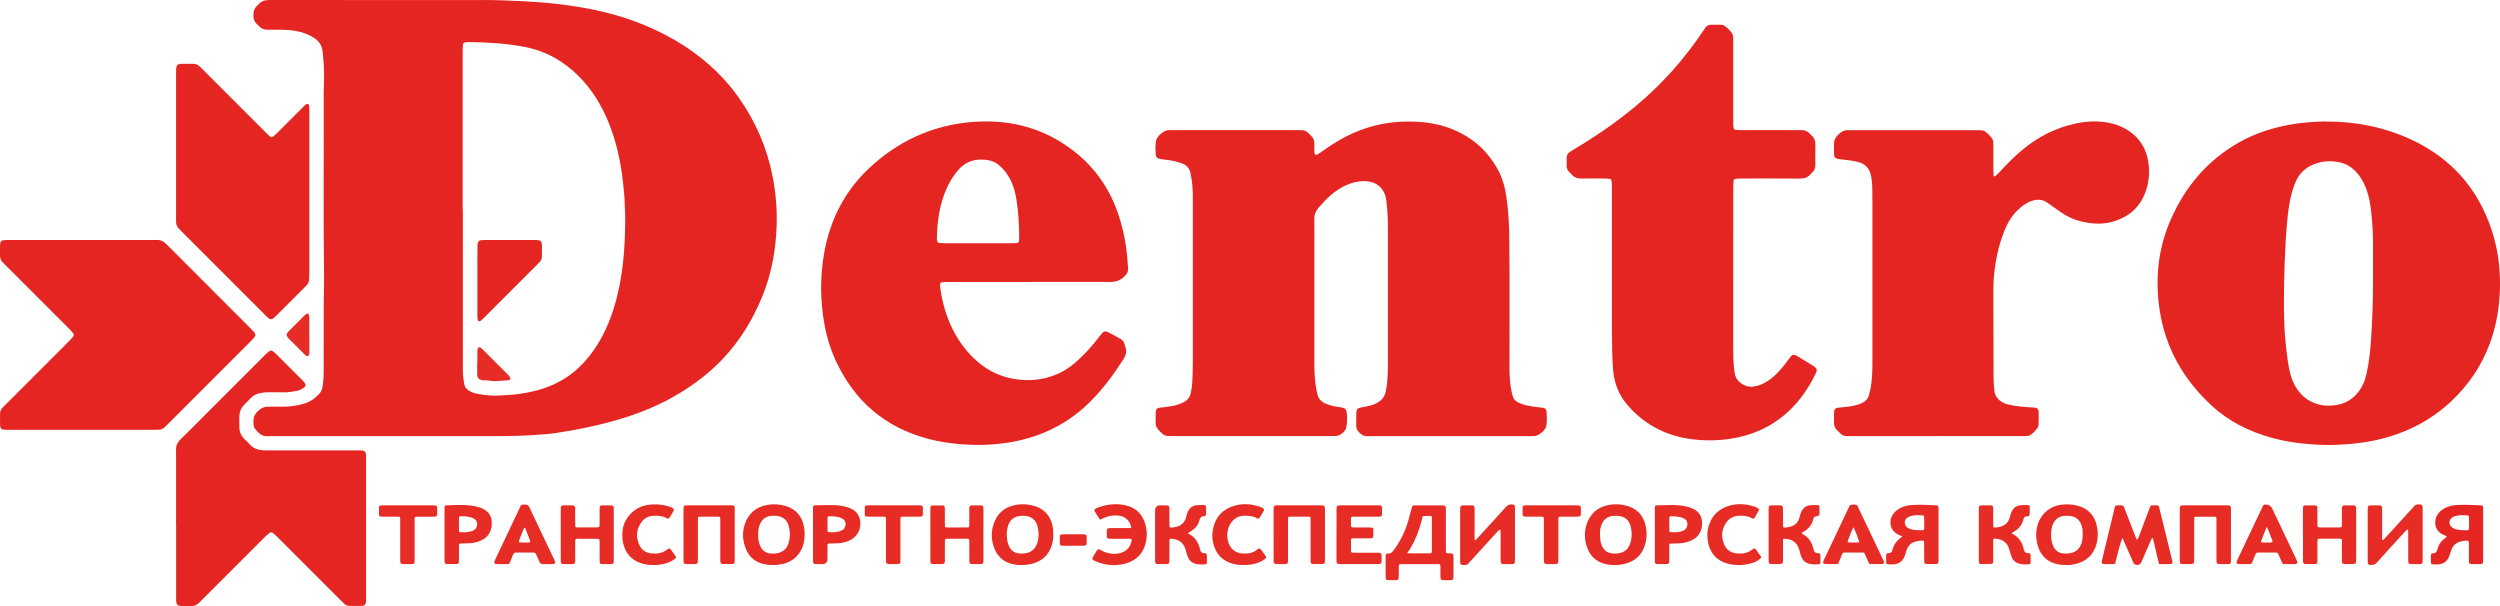 <?xml version="1.0" encoding="UTF-8"?> <svg xmlns="http://www.w3.org/2000/svg" id="_Слой_2" data-name="Слой 2" viewBox="0 0 1646.8 399.24"><defs><style> .cls-1 { fill: #e62c24; } .cls-1, .cls-2 { stroke-width: 0px; } .cls-2 { fill: #e52521; } </style></defs><g id="_Слой_1-2" data-name="Слой 1"><g id="Dentro"><path class="cls-2" d="M260.36,287.27c-26.77,0-53.54,0-80.31,0-1.1,0-2.21-.12-3.29.02-4.23.52-6.63-2.11-8.88-5.03-.56-.73-.8-1.63-.85-2.53-.07-1.29-.14-2.61,0-3.89.4-3.62,5.01-7.83,8.65-7.91,3.69-.08,7.39-.05,11.09-.04,4.43.02,8.74-.69,13.01-1.84,4.18-1.13,7.59-3.49,10.5-6.62,1.19-1.27,1.93-2.8,2.16-4.53.26-1.88.52-3.76.63-5.65.13-2.39.14-4.79.14-7.19.01-13.68-.02-27.37.02-41.05.02-6.69.32-13.38.23-20.07-.54-39.85-.08-79.69-.23-119.54,0-2.29.13-4.59.19-6.88.19-6.9-.1-13.77-.9-20.63-.46-3.97-2.4-6.87-5.72-9-3.77-2.42-7.88-3.82-12.26-4.54-3.16-.52-6.34-.77-9.55-.78-2.9,0-5.79-.04-8.69,0-2.34.03-4.3-.71-5.84-2.51-.26-.3-.54-.59-.85-.85-2.1-1.74-2.76-4-2.68-6.67.06-2.22.63-4.12,2.32-5.62.3-.27.59-.54.84-.85C171.98.74,174.45,0,177.47,0c30.07.07,60.14.04,90.2.04,16.58,0,33.16.06,49.75-.02,9-.04,17.98.33,26.95.77,14.97.73,29.86,2.29,44.59,5.18,19.56,3.83,38.12,10.34,55.4,20.35,16.64,9.64,30.87,21.98,42.06,37.71,11.28,15.85,18.84,33.33,22.55,52.41,2.02,10.41,2.95,20.96,2.64,31.58-.48,16.4-3.34,32.34-9.62,47.58-6.18,15-14.48,28.68-25.63,40.54-8.4,8.94-18.03,16.36-28.48,22.73-13.22,8.06-27.45,13.76-42.3,18.02-12.78,3.67-25.8,6.28-38.93,8.28-5.03.77-10.12,1.09-15.2,1.42-14.77.96-29.55.63-44.33.68-15.58.05-31.17.01-46.75.01ZM304.78,138.57h.11c0,18.47,0,36.95,0,55.42,0,16.48,0,32.96,0,49.43,0,3.1.33,6.18.81,9.24.35,2.24,1.62,3.82,3.58,4.89,1.77.96,3.66,1.6,5.63,1.96,5.03.92,10.1,1.38,15.2.97,3.78-.3,7.57-.39,11.34-.92,5.65-.79,11.22-1.86,16.63-3.7,8.51-2.91,16.23-7.19,22.82-13.38,6.62-6.21,11.87-13.46,16.07-21.49,5.22-9.99,8.59-20.61,10.86-31.61,1.57-7.63,2.61-15.34,3.2-23.12.56-7.37.79-14.75.85-22.14.03-3.09-.25-6.18-.38-9.28-.08-2-.07-4-.24-5.99-.52-6.27-1.21-12.51-2.25-18.72-1.91-11.37-4.9-22.42-9.62-32.96-5.29-11.81-12.45-22.3-22.29-30.82-9.01-7.8-19.3-13.07-31.05-15.36-12.3-2.4-24.75-3.11-37.25-3.29-.6,0-1.2.05-1.79.14-1.71.25-1.9.37-2.07,1.97-.14,1.29-.16,2.59-.16,3.88,0,34.95,0,69.91,0,104.86Z"></path><path class="cls-2" d="M866.46,102.13c1.47-.28,2.58-1.08,3.7-1.89,3.07-2.23,6.22-4.35,9.45-6.34,10.49-6.47,21.77-10.89,33.97-12.77,6.62-1.02,13.29-1.3,20.01-.92,6.22.35,12.33,1.27,18.24,3.16,15.2,4.86,26.95,14.07,34.72,28.13,3.23,5.84,4.89,12.19,5.83,18.77,1.25,8.72,1.7,17.49,1.81,26.28.35,28.86.08,57.73.15,86.59.01,4.4.26,8.79,1.01,13.13.25,1.47.65,2.92,1.03,4.37.59,2.3,2.09,3.81,4.22,4.75,3.04,1.35,6.27,2.01,9.53,2.49,1.78.26,3.57.42,5.35.63.4.05.8.08,1.18.18,1.16.32,1.99,1.02,2.08,2.27.21,3.09.33,6.2-.05,9.27-.35,2.86-4.89,6.8-7.79,7-.99.07-2,.05-3,.05-35.06,0-70.13,0-105.19,0-.6,0-1.2-.05-1.8,0-2.55.22-4.39-.99-5.96-2.84-.93-1.1-1.57-2.32-1.57-3.79,0-3-.05-5.99.06-8.99.08-2.04.83-2.77,2.89-3.2,2.05-.43,4.13-.73,6.16-1.25,2.53-.64,4.9-1.69,6.92-3.42,1.57-1.34,2.66-2.95,3.17-4.96.59-2.33,1.01-4.69,1.19-7.08.24-3.28.45-6.58.46-9.87.03-30.26.04-60.53,0-90.79,0-6.09-.17-12.18-.96-18.24-.05-.4-.07-.8-.12-1.19-1.11-7.51-6.26-12.12-13.87-12.33-4.37-.12-8.53.87-12.5,2.63-3.59,1.59-6.81,3.76-9.8,6.29-3.14,2.65-5.89,5.68-8.57,8.78-1.86,2.15-2.71,4.49-2.65,7.38.13,7.29.04,14.58.04,21.87,0,24.67,0,49.34,0,74.01,0,5.3.31,10.58,1.22,15.81.24,1.37.57,2.74.92,4.09.65,2.47,2.2,4.21,4.47,5.33,2.53,1.25,5.24,1.92,8,2.39,1.28.22,2.57.4,3.85.61,1.55.26,2.53,1.15,2.76,2.73.5,3.49.5,6.99-.23,10.43-.56,2.68-4.03,5.37-6.77,5.54-.9.06-1.8.04-2.7.04-35.06,0-70.13,0-105.19,0-5.01,0-5.21-.15-8.65-3.64-1.5-1.52-2.29-3.22-2.26-5.34.04-2.2-.05-4.4.07-6.59.13-2.26.87-2.97,3.16-3.18,2.89-.26,5.76-.62,8.59-1.23,2.35-.51,4.62-1.23,6.76-2.36,2.44-1.3,4-3.19,4.59-5.94.55-2.55.91-5.12,1.02-7.71.19-4.29.33-8.58.33-12.88.03-35.46.02-70.91.01-106.37,0-4.7-.06-9.39-.84-14.04-.23-1.38-.49-2.75-.79-4.12-.64-2.96-2.36-4.96-5.21-6.07-2.81-1.1-5.7-1.82-8.67-2.27-1.58-.24-3.17-.4-4.76-.6-.59-.08-1.19-.16-1.77-.29-1.41-.33-2.3-1.15-2.4-2.67-.2-2.89-.31-5.8.05-8.67.39-3.18,4.87-7.27,8.06-7.51.8-.06,1.6-.03,2.4-.03,27.87,0,55.74,0,83.61,0,.6,0,1.2,0,1.8.02.5.02,1,.04,1.49.14,2.43.53,3.79,2.48,5.39,4.1,1.18,1.2,1.65,2.7,1.64,4.37,0,1.5,0,3,.02,4.49.01,1.09.06,2.18.65,3.27Z"></path><path class="cls-2" d="M1531.17,80.01c21.79.01,40.77,4.03,58.71,12.69,25.13,12.13,42.08,31.49,51.1,57.84,4.11,12.02,5.92,24.42,5.82,37.1-.08,10.83-1.43,21.49-4.48,31.92-4.58,15.64-12.56,29.28-23.84,41.01-14.93,15.53-33.16,25.02-54.12,29.5-6.36,1.36-12.78,2.16-19.27,2.61-4.49.31-8.97.52-13.47.41-11.91-.28-23.7-1.52-35.23-4.72-14.75-4.1-28.2-10.73-39.49-21.16-18.47-17.08-30.46-37.81-34.29-62.91-3.15-20.62-1.02-40.69,7.38-59.82,9.5-21.64,24.17-38.9,44.88-50.67,10.34-5.87,21.52-9.46,33.19-11.64,8.28-1.54,16.64-1.96,23.1-2.16ZM1563.15,182.98c0-7.04.03-15.73,0-24.41-.03-6.9-.6-13.76-1.39-20.61-.44-3.77-1.12-7.5-2.26-11.13-1.72-5.5-4.28-10.52-8.48-14.6-2.8-2.71-6.08-4.51-9.89-5.31-4.77-1-9.53-.97-14.23.37-7.03,2.01-12.21,6.16-14.97,13.09-.85,2.14-1.62,4.29-2.23,6.51-1.56,5.7-2.36,11.53-2.94,17.39-.95,9.74-1.47,19.51-1.83,29.28-.31,8.68-.45,17.36-.46,26.05,0,9.98.29,19.95,1.5,29.88.54,4.46,1.05,8.92,1.92,13.33.79,4.03,1.93,7.96,4.01,11.54,4.24,7.28,10.47,11.63,18.89,12.7,2.79.35,5.57.12,8.35-.31,5.57-.87,10.13-3.49,13.74-7.8,3.08-3.68,4.94-7.96,5.98-12.59,1.74-7.71,2.52-15.56,3.03-23.43.83-12.75,1.36-25.52,1.25-39.95Z"></path><path class="cls-2" d="M678.28,185.74c-17.98,0-35.96,0-53.94.01-1.29,0-2.59.09-3.88.23-.91.1-1.17.44-1.16,1.41.01,1.1.04,2.2.2,3.28,1.51,9.94,4.32,19.47,9.14,28.35,3.94,7.27,8.95,13.69,15.2,19.13,7.84,6.82,16.9,10.76,27.27,11.91,9.49,1.05,18.5-.37,27.1-4.46,4.55-2.17,8.51-5.21,12.19-8.61,4.71-4.35,8.97-9.1,12.91-14.15.8-1.02,1.56-2.08,2.42-3.05,1.43-1.63,2.35-1.9,4.19-.97,2.76,1.39,5.46,2.9,8.17,4.4,1.27.7,2.14,1.77,2.57,3.18.17.57.32,1.16.53,1.71,1.18,3.04.63,5.7-1.14,8.47-6.31,9.88-13.21,19.25-21.49,27.59-13.09,13.18-28.73,21.73-46.79,25.88-12.25,2.81-24.65,3.55-37.2,2.66-8-.57-15.88-1.67-23.61-3.76-28.21-7.61-48.19-24.94-60.41-51.33-4.57-9.86-7.21-20.28-8.55-31.05-.9-7.25-1.31-14.52-1-21.82.46-10.81,1.97-21.45,5.21-31.82,5.15-16.47,13.97-30.62,26.58-42.4,10.47-9.78,22.25-17.53,35.59-22.83,8.86-3.52,18.05-5.73,27.51-6.91,4.27-.53,8.57-.77,12.85-.81,22.94-.19,43.35,6.84,61.08,21.54,14.16,11.74,23.2,26.71,28.29,44.21,2.12,7.3,3.61,14.73,4.29,22.31.25,2.78.44,5.57.7,8.35.19,2.03-.47,3.69-1.87,5.15q-3.99,4.17-9.31,4.16c-17.88-.02-35.76,0-53.64,0ZM644.08,160.24c7.49,0,14.98.07,22.46-.02,5.03-.06,4.87.3,4.82-5.03-.07-7.59-.53-15.16-1.64-22.68-.79-5.36-2.11-10.56-4.8-15.34-1.94-3.43-4.35-6.44-7.5-8.84-1.78-1.36-3.74-2.32-5.93-2.73-8.44-1.58-15.63.45-21.11,7.38-.31.39-.62.78-.92,1.18-2.31,3.03-4.22,6.3-5.79,9.76-4.71,10.37-6.24,21.38-6.54,32.64-.02.59.06,1.2.15,1.79.21,1.33.39,1.56,1.65,1.7,1.19.13,2.39.19,3.58.2,7.19.02,14.38,0,21.56,0Z"></path><path class="cls-2" d="M1275.62,287.27c-18.88,0-37.76,0-56.64,0-4.94,0-4.82.23-8.85-3.85-1.33-1.35-2.07-2.89-2.03-4.82.05-2.3-.05-4.6.04-6.89.08-2.22.87-3.03,3.12-3.2,3.19-.24,6.37-.57,9.5-1.2,1.96-.39,3.88-.94,5.7-1.78,2.31-1.06,3.92-2.72,4.61-5.19.38-1.34.74-2.69,1.02-4.06,1.2-6.01,1.29-12.1,1.32-18.2.02-4.99,0-9.99,0-14.98,0-29.66,0-59.33,0-88.99,0-3.4-.1-6.79-.1-10.19,0-2.51-.3-4.99-.69-7.45-.81-5.13-3.62-8.51-8.79-9.81-3.5-.89-7.07-1.27-10.65-1.64-.89-.09-1.8-.15-2.67-.35-1.42-.32-2.33-1.22-2.36-2.71-.05-2.89-.17-5.8.06-8.68.24-2.99,4.77-7.16,7.77-7.48.59-.06,1.2-.05,1.8-.05,28.47,0,56.94,0,85.41,0,.7,0,1.4,0,2.1.06,1.02.09,1.95.44,2.75,1.09,1.4,1.13,2.68,2.4,3.81,3.8.85,1.05,1.2,2.28,1.2,3.62,0,1.5.01,3,.01,4.49,0,4.29-.01,8.59,0,12.88,0,1.3.09,2.59.18,3.89.04.66.47.82,1.01.42,1.13-.83,2.12-1.81,3.06-2.85,4.51-4.95,9.23-9.69,14.35-14.02,10.57-8.94,22.54-15.07,36.13-17.88,8.01-1.65,16.06-1.82,24.05.27,3.8.99,7.34,2.57,10.6,4.77,6.81,4.61,10.87,11.04,12.43,19.04,1.23,6.27.99,12.54-.8,18.68-3.42,11.77-11.32,19.04-23,22.18-6.49,1.74-13.08,1.27-19.59-.22-5.22-1.19-10.01-3.39-14.38-6.48-2.69-1.9-5.43-3.74-8.06-5.73-3.36-2.53-6.94-2.73-10.78-1.4-3.48,1.2-6.34,3.35-8.97,5.83-4.15,3.92-6.93,8.74-9.03,13.98-2.49,6.23-4.23,12.68-5.42,19.28-1.18,6.6-1.81,13.25-1.79,19.96.05,19.38.06,38.75.14,58.13.01,2.59.28,5.18.52,7.77.25,2.73,1.57,4.9,3.7,6.6,1.67,1.34,3.6,2.19,5.66,2.61,2.64.53,5.3.98,7.98,1.28,2.78.32,5.58.43,8.36.63.3.02.6.03.9.07,1.59.23,2.5.92,2.56,2.44.12,2.99.06,5.99-.03,8.98-.02.66-.35,1.38-.73,1.94-1.24,1.83-2.82,3.36-4.62,4.64-.67.48-1.45.66-2.26.69-1.2.04-2.4.07-3.59.07-18.68,0-37.36,0-56.04,0Z"></path><path class="cls-2" d="M1141.71,179.78c0,16.58.01,33.16,0,49.74,0,4.5.11,8.99.57,13.46.09.89.26,1.78.38,2.67.71,5.75,6.73,9.64,11.93,9.03,2.41-.28,4.69-.94,6.86-2,2.99-1.46,5.62-3.42,8.02-5.71,3.12-2.98,5.86-6.27,8.34-9.79.63-.9,1.3-1.77,2.01-2.6.82-.95,1.86-1.07,2.99-.59.27.12.54.26.8.41,3.67,2.23,7.33,4.47,10.99,6.72.51.31.98.7,1.4,1.11.7.69.88,1.55.57,2.48-.16.47-.35.94-.57,1.38-4.6,9.53-10.48,18.15-18.35,25.31-10.74,9.77-23.39,15.44-37.69,17.61-9.46,1.43-18.91,1.41-28.34-.12-15.68-2.54-28.79-9.82-39.28-21.73-6.16-7-9.25-15.24-9.85-24.54-.53-8.18-.68-16.36-.67-24.55,0-31.56,0-63.12,0-94.68,0-1.29-.04-2.6-.21-3.88-.17-1.35-.38-1.54-1.66-1.71-1.08-.15-2.19-.21-3.28-.21-4.99-.02-9.99-.12-14.98.03-2.73.08-4.86-.8-6.6-2.83-.52-.6-1.12-1.14-1.65-1.74-.89-1.01-1.4-2.2-1.43-3.54-.04-1.9-.04-3.79-.01-5.69.03-1.61.73-2.89,2.09-3.76.92-.59,1.86-1.16,2.81-1.73,14.42-8.62,28.25-18.09,41.14-28.91,16.94-14.23,31.52-30.57,43.8-48.96.5-.75,1-1.49,1.52-2.23.87-1.22,2.07-1.9,3.55-1.93,2.2-.05,4.39-.03,6.59,0,.92,0,1.83.23,2.55.76,1.94,1.42,3.68,3.07,5,5.1.45.68.61,1.47.63,2.28.02,1.1.04,2.2.04,3.3,0,17.48,0,34.96,0,52.43,0,1.4-.02,2.79.26,4.18.14.68.48,1.1,1.15,1.15,1.29.11,2.59.23,3.88.23,12.09.02,24.17.01,36.26.01,1.1,0,2.2.05,3.3,0,2.25-.12,4.1.66,5.6,2.33.4.44.83.87,1.27,1.27,1.67,1.49,2.41,3.32,2.38,5.58-.07,4.49-.05,8.99,0,13.48.02,2.13-.61,3.92-2.2,5.35-.3.27-.59.54-.84.85-1.85,2.24-4.17,3.06-7.12,3.04-12.89-.11-25.77-.05-38.66-.05-1.3,0-2.59,0-3.88.26-.67.14-1.1.4-1.14,1.13-.08,1.39-.25,2.78-.25,4.18-.02,18.88-.01,37.75-.01,56.63Z"></path><path class="cls-2" d="M53.67,283.12c-15.98,0-31.96,0-47.94,0-1.1,0-2.2.02-3.29-.11-1.49-.17-2.1-.81-2.33-2.28-.05-.29-.08-.6-.08-.89,0-2.4,0-4.79,0-7.19,0-1.69.62-3.1,1.81-4.29.64-.63,1.26-1.28,1.9-1.92,13.98-13.98,27.96-27.97,41.94-41.95.99-.99,2-1.96,2.7-3.19.28-.48.29-.92,0-1.4-.73-1.21-1.72-2.2-2.71-3.19-13.35-13.34-26.69-26.69-40.04-40.04-1.2-1.2-2.38-2.43-3.6-3.6-1.37-1.32-2.06-2.89-2.03-4.81.04-2.4-.05-4.8.06-7.19.09-2.12.86-2.79,2.98-2.94.7-.05,1.4-.03,2.1-.03,32.36,0,64.72,0,97.08,0,.1,0,.2.01.3,0,3.03-.36,5.28.89,7.41,3.03,18.59,18.7,37.25,37.32,55.89,55.97.63.63,1.27,1.28,1.81,1.99.78,1.04.79,1.99,0,3.02-.67.87-1.45,1.64-2.23,2.42-12.14,12.15-24.29,24.3-36.43,36.45-6.14,6.14-12.29,12.29-18.43,18.43-.64.64-1.28,1.26-1.92,1.89-1.19,1.19-2.61,1.79-4.3,1.78-1.1,0-2.2.02-3.3.02-15.78,0-31.56,0-47.34,0Z"></path><path class="cls-2" d="M115.99,345.19c0-15.18,0-30.35,0-45.53,0-.9.08-1.81-.01-2.69-.33-3.26.96-5.69,3.3-7.93,5.34-5.11,10.49-10.41,15.71-15.64,13.2-13.2,26.41-26.41,39.62-39.61.85-.84,1.73-1.66,2.66-2.4.78-.62,1.69-.63,2.5-.04.64.46,1.26.99,1.82,1.55,5.94,5.92,11.87,11.86,17.8,17.79.42.42.85.85,1.2,1.33,1.05,1.4.86,2.52-.65,3.52-1.51,1.01-3.18,1.76-4.95,2.04-2.46.4-4.91.88-7.43.84-3.79-.07-7.59.02-11.38-.02-1.71-.02-3.38.23-5.04.6-2.3.5-4.31,1.53-5.96,3.24-1.39,1.43-2.83,2.82-4.22,4.25-2.1,2.17-3.26,4.76-3.29,7.8-.02,2.3-.02,4.59,0,6.89.01,3.15,1.11,5.85,3.37,8.06,1.07,1.05,2.19,2.06,3.16,3.2,2.52,2.96,5.82,4.07,9.56,4.2,1.4.05,2.8.04,4.19.04,18.88,0,37.75,0,56.63,0,1,0,2-.02,3,.01,2.71.1,3.46.88,3.57,3.67.04,1.1.02,2.2.02,3.29,0,21.57,0,43.13,0,64.7,0,8.59,0,17.17,0,25.76,0,.9.01,1.8-.11,2.69-.2,1.37-.99,2.25-2.36,2.3-2.99.1-5.99.07-8.98,0-1.13-.02-2.1-.62-2.93-1.37-.74-.67-1.45-1.37-2.15-2.08-13.91-13.91-27.82-27.82-41.73-41.73-.99-.99-1.96-1.98-3.12-2.8-.89-.63-1.64-.62-2.43.06-.98.85-1.99,1.67-2.9,2.58-12.37,12.35-24.72,24.71-37.07,37.07-1.98,1.98-4,3.91-5.92,5.94-1.61,1.69-3.47,2.57-5.85,2.45-2.09-.11-4.2.03-6.29-.05-2.25-.08-3.06-.88-3.24-3.07-.08-.99-.04-2-.04-2.99,0-15.98,0-31.95,0-47.93Z"></path><path class="cls-2" d="M178.93,90.43c1.52-.67,2.62-1.82,3.74-2.95,5.65-5.65,11.3-11.31,16.96-16.95.63-.63,1.28-1.27,1.99-1.82.87-.67,1.74-.28,1.98.84.1.48.15.99.17,1.48.03.8.02,1.6.02,2.4,0,35.36,0,70.72,0,106.08,0,1.5-.07,2.99-.14,4.49-.07,1.56-.7,2.89-1.78,4.02-.41.43-.82.87-1.25,1.29-6.21,6.22-12.43,12.44-18.65,18.65-.56.56-1.13,1.14-1.76,1.62-1.31,1-2.13.97-3.49-.13-.77-.63-1.46-1.36-2.17-2.06-12.93-12.93-25.85-25.85-38.78-38.78-5.44-5.44-10.88-10.88-16.32-16.32-.57-.57-1.12-1.14-1.68-1.71-1.17-1.2-1.74-2.66-1.77-4.33-.01-.9-.02-1.8-.02-2.7,0-31.86,0-63.73,0-95.59,0-.8-.03-1.6.02-2.4.14-2.59.91-3.39,3.44-3.53.7-.04,1.4-.02,2.1-.02,1.8,0,3.6.03,5.39,0,1.91-.03,3.51.65,4.84,1.99.63.64,1.28,1.26,1.91,1.9,13.85,13.84,27.69,27.69,41.54,41.54,1.12,1.12,2.21,2.31,3.7,2.99Z"></path><path class="cls-1" d="M952.43,349.25c0,3.99,0,7.99,0,11.98,0,.7.01,1.4.02,2.1,0,.7.31,1.12,1.05,1.14.8.02,1.6,0,2.39.06,1,.08,1.44.53,1.53,1.5.05.59.04,1.2.04,1.8,0,3.69.01,7.39,0,11.08-.01,3.23-.06,3.27-3.41,3.29-.8,0-1.6.01-2.4,0-2.57-.04-2.77-.23-2.81-2.68-.02-1.4,0-2.8,0-4.19-.06-4.32.54-3.71-3.89-3.73-6.39-.03-12.78,0-19.17,0-1.1,0-2.2.01-3.3.02-.74,0-1.07.39-1.08,1.1,0,2-.01,3.99-.02,5.99,0,.7,0,1.4-.06,2.09-.08.81-.54,1.32-1.34,1.34-1.99.05-3.99.04-5.98-.02-.65-.02-1.08-.52-1.18-1.17-.08-.49-.08-.99-.08-1.49,0-4.09,0-8.19,0-12.28,0-.4,0-.8.04-1.2.09-.81.55-1.48,1.29-1.38,2.18.27,3.21-1.13,4.29-2.61,4.17-5.69,7.21-11.94,9.2-18.7.87-2.96,1.64-5.96,2.46-8.94.35-1.26.52-1.44,1.86-1.44,6.19-.02,12.38-.02,18.58,0,1.55,0,1.95.42,1.96,1.98.03,4.79.01,9.59.01,14.38h0ZM926.93,364.39c1.08.05,1.66.1,2.24.1,3.78,0,7.57,0,11.35,0,.5,0,1,.01,1.49-.02.97-.05,1.15-.24,1.19-1.29.03-.7.01-1.39.01-2.09,0-5.57.05-11.15-.01-16.72-.06-5.57.98-4.37-5.17-4.48-.58,0-.91.33-1.05.85-.16.57-.29,1.16-.43,1.73-1.18,4.74-2.76,9.34-4.84,13.77-1.26,2.69-2.77,5.26-4.78,8.13Z"></path><path class="cls-1" d="M1398.04,354.31c-2.17,5.62-3.25,11.38-4.82,17.08-2.56.36-5.05.17-7.53.15-.91,0-1.39-.7-1.26-1.65.07-.49.22-.97.34-1.45,2.67-11.05,5.34-22.1,8.01-33.15.05-.19.07-.39.12-.59.46-1.73.53-1.78,2.49-1.82.4,0,.8,0,1.2,0,2.07.03,2.09.02,2.82,1.89,2.42,6.23,4.82,12.46,7.24,18.69.25.65.55,1.28.87,1.89.04.08.48.1.52.03.32-.62.62-1.25.87-1.89,2.22-5.88,4.43-11.76,6.64-17.64,1.29-3.42.68-2.92,4.46-2.97.1,0,.2,0,.3,0,1.59.05,1.63.04,2.02,1.57.68,2.61,1.31,5.22,1.95,7.84,2.16,8.82,4.31,17.63,6.46,26.45.12.48.28.96.34,1.45.07.57-.43,1.23-1,1.3-.69.08-1.39.09-2.09.09-1.89.01-3.77,0-5.74,0-1.62-5.82-2.63-11.6-4.15-17.3-.97.41-1.05,1.15-1.31,1.75-2.09,4.74-4.23,9.47-6.21,14.26-.61,1.48-1.5,1.83-2.96,1.83-1.33,0-1.93-.53-2.43-1.7-1.88-4.4-3.85-8.77-5.79-13.14-.44-.99-.9-1.98-1.35-2.97Z"></path><path class="cls-1" d="M971.95,355.87c.81-.87,1.63-1.74,2.44-2.62,5.86-6.42,11.77-12.79,17.53-19.3,1.4-1.59,2.93-1.87,4.78-1.61.65.09,1.12.48,1.18,1.16.06.69.06,1.4.06,2.09,0,10.89,0,21.77,0,32.66,0,3.3-.02,3.3-3.32,3.32-1.3,0-2.6.02-3.9,0-1.88-.05-2.17-.35-2.24-2.33-.02-.7,0-1.4,0-2.1,0-5.29,0-10.59,0-15.88,0-.6-.01-1.2-.06-1.79-.01-.17-.14-.37-.27-.47-.29-.21-.56-.03-.77.18-.63.64-1.24,1.3-1.85,1.96-5.52,6.05-11.04,12.1-16.56,18.16-.4.44-.87.84-1.2,1.34-1.21,1.86-3.03,1.63-4.82,1.41-.63-.08-1.02-.61-1.07-1.28-.05-.7-.05-1.4-.05-2.1,0-10.79,0-21.57,0-32.36,0-3.42.01-3.43,3.56-3.43,1.5,0,3-.02,4.49.05.98.05,1.4.54,1.46,1.55.04.7.02,1.4.02,2.1,0,5.79,0,11.59,0,17.38v1.72c.2.07.39.14.59.21Z"></path><path class="cls-1" d="M1569.46,355.74c.88-.1,1.25-.87,1.75-1.41,5.87-6.4,11.72-12.83,17.57-19.25.34-.37.74-.7,1-1.11,1.07-1.69,2.69-1.87,4.45-1.68,1.06.12,1.52.63,1.61,1.79.04.5.01,1,.01,1.5,0,10.88,0,21.77,0,32.65,0,3.29-.06,3.34-3.34,3.35-1.6,0-3.2.02-4.79-.04-.82-.03-1.27-.5-1.33-1.33-.06-.69-.04-1.4-.04-2.09,0-5.49,0-10.98,0-16.47,0-.8-.01-1.6-.06-2.39,0-.14-.21-.35-.37-.39-.15-.04-.41.02-.53.13-.64.63-1.25,1.29-1.86,1.95-5.92,6.49-11.91,12.92-17.72,19.52-1.42,1.61-2.93,1.84-4.77,1.64-.77-.08-1.25-.57-1.32-1.38-.07-.69-.06-1.4-.06-2.09,0-10.78,0-21.57,0-32.35,0-3.33.06-3.39,3.29-3.41,1.5,0,3-.03,4.49.03,1.24.05,1.62.45,1.69,1.62.04.7.02,1.4.02,2.1,0,5.69,0,11.38.01,17.07,0,.66-.23,1.37.29,2.05Z"></path><path class="cls-1" d="M1063.67,372.18c-2.63.05-4.98-.28-7.3-.97-4.67-1.39-8.07-4.31-10.09-8.7-2.46-5.35-3.04-10.97-1.3-16.62,2.31-7.52,7.42-12.06,15.29-13.37,3.91-.65,7.77-.35,11.54.72,6.27,1.78,10.31,5.85,11.97,12.17,1.14,4.32,1.15,8.7-.03,13.01-1.99,7.23-6.83,11.5-14.06,13.13-2.04.46-4.12.75-6.02.63ZM1053.94,351.37c0,3.27.21,5.74,1.23,8.08,1.3,2.99,3.5,4.75,6.78,5.14,1.4.16,2.79.09,4.17-.12,3.66-.55,6.31-2.53,7.55-6,1.52-4.25,1.51-8.62.09-12.91-.99-2.97-3.17-4.8-6.2-5.49-1.25-.29-2.57-.34-3.86-.32-4.65.06-7.62,2.34-9.07,6.79-.6,1.83-.68,3.71-.7,4.84Z"></path><path class="cls-1" d="M509.1,372.17c-1.96.1-3.84-.15-5.7-.55-5.42-1.18-9.43-4.2-11.72-9.28-2.42-5.37-2.96-11-1.18-16.62,2.34-7.38,7.39-11.85,15.13-13.17,4.01-.68,7.97-.4,11.83.75,6.73,2.01,10.74,6.58,12.09,13.47.64,3.26.65,6.52.07,9.81-1.37,7.81-6.61,13.35-14.36,14.97-2.05.43-4.12.76-6.18.63ZM499.43,352.46c-.03,2.23.22,4.69,1.24,7.03,1.3,2.99,3.51,4.74,6.8,5.11,1.4.16,2.79.08,4.17-.13,3.66-.56,6.3-2.55,7.53-6.03,1.5-4.25,1.5-8.62.06-12.91-.95-2.85-3.04-4.6-5.93-5.41-1.36-.38-2.76-.39-4.15-.39-5.2,0-7.78,3.13-8.95,6.56-.66,1.92-.79,3.89-.76,6.18Z"></path><path class="cls-1" d="M1360.9,372.18c-1.91.04-3.49-.14-5.06-.43-6.84-1.25-11.25-5.27-13.36-11.8-1.34-4.14-1.56-8.39-.69-12.69,1.19-5.85,6.16-13.31,15.47-14.71,3.92-.59,7.76-.39,11.55.65,6.4,1.75,10.52,5.84,12.19,12.3,1.07,4.13,1.11,8.3.09,12.43-1.83,7.4-6.63,11.85-13.97,13.59-2.13.5-4.31.82-6.22.67ZM1371.93,351.29c.02-1.42-.14-3.4-.79-5.31-1.21-3.55-3.7-5.59-7.4-6.1-1.08-.15-2.19-.16-3.28-.13-4.16.12-6.87,2.28-8.38,6.08-.6,1.5-.8,3.09-.92,4.67-.21,2.81,0,5.59.95,8.25,1.29,3.65,3.84,5.74,7.8,5.89,1.09.04,2.2-.02,3.28-.16,3.92-.53,6.54-2.71,7.89-6.42.73-2,.86-4.08.86-6.77Z"></path><path class="cls-1" d="M693.76,351.97c.18,2.31-.14,4.59-.79,6.79-2.02,6.81-6.61,11-13.45,12.67-4.01.98-8.09,1.08-12.16.22-5.67-1.2-9.75-4.41-12.05-9.73-2.17-5.01-2.61-10.28-1.16-15.51,2.17-7.83,7.35-12.54,15.47-13.91,3.41-.57,6.78-.38,10.1.36,9.23,2.05,13.3,8.49,14.03,16.41.08.89.01,1.79.01,2.69ZM673.79,339.72c-5.55,0-8.72,2.44-10.04,7.51-.77,2.95-.72,5.93-.21,8.89.2,1.17.52,2.35.99,3.43,1.3,2.97,3.55,4.72,6.85,5.04,1.2.11,2.39.07,3.58-.07,4.32-.52,7.14-2.89,8.37-7.03,1.07-3.61,1.07-7.29.09-10.93-1.1-4.06-3.95-6.37-8.15-6.76-.59-.06-1.19-.07-1.47-.08Z"></path><path class="cls-1" d="M1252.96,353.29c-.92-.4-1.76-.72-2.56-1.12-5.06-2.53-6.66-8.44-3.56-13.21,1.34-2.07,3.21-3.52,5.44-4.55,2.01-.93,4.15-1.5,6.34-1.67,5.58-.44,11.17-.18,16.75.14,1.43.08,1.58.32,1.59,1.93.02,2.49,0,4.99,0,7.48,0,8.38,0,16.76,0,25.14,0,.8.03,1.6-.02,2.39-.07,1.17-.53,1.69-1.63,1.71-2.09.05-4.19.04-6.29-.02-1.01-.03-1.46-.49-1.49-1.51-.06-1.79-.03-3.59-.04-5.39,0-2.39.01-4.79-.02-7.18-.02-1.14-.27-1.33-1.46-1.33-1.51,0-2.99.26-4.42.68-2.64.79-4.51,2.52-5.51,5.1-.5,1.3-.82,2.67-1.28,3.98-.75,2.13-1.9,3.98-4.03,4.99-2.44,1.16-5.04,1.07-7.63.74-.43-.05-.67-.42-.68-.86-.02-1.7-.06-3.39,0-5.09.03-.79.57-1.31,1.38-1.27,1.56.08,2.44-.63,2.78-2.11.85-3.69,3.01-6.45,6.13-8.52.07-.05.08-.17.21-.47ZM1267.54,344.5s-.01,0-.02,0c0-1.29,0-2.59,0-3.88,0-.72-.43-1.08-1.11-1.12-2.38-.15-4.78-.34-7.12.29-.86.23-1.73.5-2.5.93-1.88,1.07-2.55,3.21-1.68,5.15.51,1.16,1.49,1.84,2.61,2.33,1.67.74,3.47.97,5.25,1.01,5.39.13,4.48.84,4.58-4.11,0-.2,0-.4,0-.6Z"></path><path class="cls-1" d="M1516.98,352.44c0-5.29,0-10.58,0-15.88,0-.7-.03-1.4.03-2.1.08-.99.53-1.51,1.49-1.54,2.19-.06,4.39-.06,6.59,0,.94.03,1.39.56,1.41,1.59.04,3.19.01,6.39.02,9.58.01,3.61-.32,3.33,3.43,3.34,3.6,0,7.19.02,10.79,0,1.79-.01,1.9-.12,1.91-1.83.03-3.09,0-6.19.01-9.29,0-.6-.02-1.2.01-1.8.06-1.05.45-1.57,1.4-1.59,2.19-.05,4.39-.04,6.59.01.8.02,1.25.54,1.33,1.35.07.69.06,1.39.06,2.09,0,10.58,0,21.17,0,31.75,0,3.42-.02,3.43-3.55,3.43-1.4,0-2.8.03-4.19-.03-1.17-.05-1.56-.49-1.63-1.69-.04-.7-.01-1.4-.01-2.1,0-3.69.01-7.39,0-11.08-.01-1.75-.07-1.8-1.91-1.81-4.09-.02-8.19-.02-12.28,0-1.9,0-1.93.04-1.94,2.08-.02,3.59,0,7.19,0,10.78,0,.7.03,1.4-.01,2.1-.07,1.24-.43,1.68-1.6,1.71-2.1.05-4.19.05-6.29,0-1.11-.03-1.57-.54-1.6-1.74-.05-2-.02-3.99-.02-5.99,0-3.79,0-7.59,0-11.38Z"></path><path class="cls-1" d="M369.38,352.12c0-5.49-.01-10.98,0-16.47,0-2.57.17-2.73,2.68-2.77,1.6-.02,3.2-.04,4.79,0,1.53.04,2,.47,2.02,1.96.05,2.79.02,5.59.02,8.39,0,1-.01,2,.03,2.99.04.94.29,1.18,1.31,1.19,2.3.03,4.59.02,6.89.02,2,0,3.99.02,5.99-.01,1.66-.03,1.83-.2,1.85-1.95.03-2.99,0-5.99.01-8.98,0-.7-.01-1.4.04-2.09.07-.97.53-1.47,1.52-1.49,2.1-.05,4.19-.05,6.29.02,1,.03,1.39.51,1.45,1.54.04.6.02,1.2.02,1.8,0,10.68,0,21.36,0,32.05,0,.4.01.8,0,1.2-.07,1.75-.33,2.03-2.17,2.06-1.9.03-3.79.03-5.69-.02-.83-.02-1.32-.49-1.39-1.28-.07-.79-.06-1.6-.06-2.39,0-3.79.01-7.59-.02-11.38-.01-1.38-.23-1.6-1.54-1.6-4.39-.02-8.79-.02-13.18,0-1.11,0-1.33.24-1.34,1.47-.03,3.69-.01,7.39-.01,11.08,0,.7.02,1.4-.01,2.1-.08,1.56-.46,2-1.94,2.03-2,.04-3.99.03-5.99-.02-1.04-.03-1.46-.46-1.54-1.46-.06-.69-.04-1.4-.04-2.09,0-5.29,0-10.58,0-15.87Z"></path><path class="cls-1" d="M838.93,352.18c0-5.19,0-10.39,0-15.58,0-.7-.03-1.4.02-2.1.07-.99.51-1.47,1.46-1.58.59-.06,1.2-.05,1.8-.05,9.09,0,18.18,0,27.27,0,.4,0,.8-.01,1.2,0,1.7.09,2.01.41,2.09,2.2.02.5,0,1,0,1.5,0,10.49,0,20.97,0,31.46,0,3.52-.01,3.52-3.44,3.53-1.5,0-3,.03-4.49-.03-1.02-.04-1.43-.47-1.5-1.48-.06-.8-.03-1.6-.03-2.4,0-7.99,0-15.98,0-23.97,0-.8-.02-1.6-.04-2.4-.02-.61-.42-.85-.96-.93-.1-.01-.2-.01-.3-.01-4.1,0-8.19-.01-12.29,0-1.02,0-1.21.23-1.25,1.23-.03.8-.01,1.6-.01,2.4,0,7.69,0,15.38,0,23.07,0,.6,0,1.2,0,1.8-.04,2.54-.18,2.68-2.75,2.71-1.7.02-3.4.04-5.09-.02-1.14-.04-1.58-.53-1.65-1.69-.04-.7-.02-1.4-.02-2.1,0-5.19,0-10.39,0-15.58Z"></path><path class="cls-2" d="M1611.68,353.24c-.76-.32-1.57-.64-2.35-1.01-6.25-2.94-6.19-9.99-3.41-13.68,1.41-1.87,3.19-3.27,5.34-4.21,2.31-1,4.74-1.57,7.24-1.69,5.09-.25,10.18-.08,15.26.21,1.86.11,1.92.21,1.92,2.21.01,10.18,0,20.35,0,30.53,0,1.4.03,2.79-.02,4.19-.05,1.38-.42,1.74-1.84,1.77-1.89.04-3.79.04-5.69,0-1.35-.03-1.76-.43-1.79-1.83-.05-2.89-.02-5.79-.02-8.68,0-1.2.02-2.4-.02-3.59-.04-1.09-.35-1.33-1.51-1.33-1.61,0-3.18.29-4.71.78-2.19.7-3.85,2.11-4.84,4.19-.51,1.07-.89,2.22-1.23,3.36-.34,1.15-.71,2.28-1.29,3.34-1.19,2.16-3.04,3.39-5.43,3.81-.68.12-1.39.18-2.09.18-4.56-.04-3.85.25-3.92-3.79,0-.6-.02-1.2,0-1.8.06-1.41.18-1.65,1.76-1.77,1.34-.1,1.96-.81,2.33-1.93.13-.38.2-.77.31-1.15.83-2.77,2.4-5.01,4.75-6.71.47-.34,1.11-.52,1.21-1.38ZM1626.41,344.45h-.01c0-1.2.02-2.4,0-3.59-.03-.94-.33-1.31-1.21-1.37-2.09-.14-4.19-.29-6.27.1-1.18.22-2.34.5-3.38,1.14-2.59,1.6-2.73,4.94-.27,6.76.9.66,1.93,1.08,3.01,1.27,1.37.24,2.77.49,4.16.5,4.51.04,3.94.69,3.99-3.91,0-.3,0-.6,0-.9Z"></path><path class="cls-1" d="M1469.56,352.19c0,5.19,0,10.38,0,15.57,0,.7.03,1.4-.01,2.1-.07,1.23-.44,1.67-1.61,1.7-1.99.05-3.99.05-5.99.01-1.35-.03-1.81-.5-1.9-1.77-.05-.7-.02-1.4-.02-2.1,0-7.88,0-15.77,0-23.65,0-.8.02-1.6-.01-2.39-.04-1.04-.22-1.25-1.2-1.27-1.6-.03-3.19-.02-4.79-.02-2.3,0-4.59-.02-6.89,0-1.75.02-1.77.04-1.79,1.91-.02,2.1,0,4.19,0,6.29,0,6.39,0,12.77,0,19.16,0,.7.03,1.4-.02,2.09-.1,1.27-.56,1.72-1.92,1.75-2,.04-3.99.03-5.99-.01-1.03-.02-1.45-.45-1.53-1.45-.05-.59-.03-1.2-.03-1.79,0-10.68,0-21.36,0-32.04,0-3.37.01-3.39,3.26-3.39,9.08-.01,18.17,0,27.25,0,.2,0,.4,0,.6,0,2.39.06,2.6.24,2.61,2.54.02,5.59,0,11.18,0,16.77Z"></path><path class="cls-1" d="M450.24,352.2c0-5.19,0-10.38,0-15.57,0-.8-.01-1.6.05-2.39.06-.8.52-1.24,1.36-1.32.59-.06,1.2-.04,1.8-.04,9.09,0,18.17,0,27.26,0,.4,0,.8-.01,1.2,0,1.7.09,2.05.41,2.06,2.19.03,3.59,0,7.19,0,10.78,0,7.29,0,14.57,0,21.86,0,.7.02,1.4-.01,2.1-.07,1.25-.43,1.7-1.58,1.73-2.09.05-4.19.05-6.29,0-1.1-.03-1.53-.54-1.6-1.74-.04-.7-.02-1.4-.02-2.1,0-7.79,0-15.57,0-23.36,0-.7.01-1.4,0-2.1-.04-1.86-.04-1.89-1.79-1.9-3.69-.02-7.39,0-11.08,0-.3,0-.6.02-.9.03-.58.03-.91.34-.93.92-.03.8-.04,1.6-.04,2.39,0,7.79,0,15.57,0,23.36,0,.5,0,1,0,1.5-.04,2.9-.14,3-3.05,3.02-1.6.01-3.2.03-4.79-.02-1.17-.04-1.55-.46-1.62-1.69-.04-.7-.02-1.4-.02-2.1,0-5.19,0-10.38,0-15.57Z"></path><path class="cls-1" d="M612.85,352.21c0-5.29,0-10.57,0-15.86,0-.7,0-1.4.04-2.09.03-.68.42-1.22,1.07-1.25,2.39-.08,4.78-.08,7.17-.04.63.01,1.1.5,1.18,1.16.08.69.07,1.39.08,2.09,0,3.19-.01,6.38.01,9.58.01,1.46.17,1.64,1.48,1.65,4.39.02,8.78.02,13.17,0,1.19,0,1.39-.23,1.42-1.42.04-1.2.01-2.39.02-3.59,0-2.49-.03-4.99.01-7.48.02-1.62.37-2.01,1.88-2.05,1.89-.05,3.79-.05,5.69,0,1.24.04,1.63.44,1.71,1.61.04.6.02,1.2.02,1.79,0,10.57,0,21.15,0,31.72,0,.7.02,1.4-.04,2.09-.09.96-.53,1.41-1.57,1.43-2.09.04-4.19.04-6.28,0-.83-.02-1.29-.5-1.35-1.31-.06-.79-.05-1.59-.05-2.39,0-3.79.01-7.58-.02-11.37,0-1.38-.21-1.59-1.54-1.59-4.39-.02-8.78-.02-13.17,0-1.18,0-1.35.19-1.36,1.43-.03,3.69-.01,7.38-.02,11.07,0,.8.03,1.6-.02,2.39-.08,1.29-.52,1.74-1.89,1.78-1.99.05-3.99.04-5.99,0-1.17-.03-1.56-.48-1.63-1.69-.04-.7-.01-1.4-.01-2.09,0-5.19,0-10.37,0-15.56Z"></path><path class="cls-1" d="M782.38,351.18c.72.48,1.04.71,1.37.9,3.33,1.87,5.3,4.77,6.36,8.36.11.38.19.78.28,1.16.41,1.68,1.07,2.95,3.2,2.79.99-.08,1.34.48,1.4,1.55.05.8.03,1.6.02,2.4-.04,3.54.47,3.39-3.38,3.47-1.09.02-2.21-.05-3.28-.25-2.74-.5-4.76-2.01-5.86-4.6-.43-1.01-.71-2.07-1.03-3.12-.24-.76-.41-1.54-.66-2.3-1.43-4.33-4.6-6.34-8.99-6.68-1.17-.09-1.46.14-1.47,1.28-.03,3.2-.01,6.39-.02,9.59,0,1.4.03,2.8-.03,4.19-.06,1.18-.51,1.63-1.68,1.66-2,.05-4,.05-5.99,0-1.22-.03-1.63-.45-1.71-1.6-.04-.6-.02-1.2-.02-1.8,0-10.59,0-21.17,0-31.76q0-3.51,3.43-3.53c1.4,0,2.8-.04,4.19.02,1.33.05,1.76.49,1.8,1.87.05,2,.02,3.99.02,5.99,0,1.8-.02,3.6.02,5.39.02,1.26.34,1.52,1.68,1.36.99-.12,1.98-.28,2.95-.52,3.17-.79,5.26-2.74,6.2-5.88.31-1.05.53-2.14.9-3.16,1.17-3.25,3.54-5.12,6.97-5.21,6.53-.17,5.28-.8,5.42,4.93,0,.3,0,.6,0,.9-.02.79-.42,1.51-1.18,1.48-2.17-.08-2.88,1.18-3.35,3.02-.72,2.83-2.55,4.93-4.95,6.54-.73.49-1.49.92-2.57,1.58Z"></path><path class="cls-1" d="M1174.86,347.49c2.18.14,4.3-.32,6.29-1.25,2.11-.99,3.38-2.74,4.08-4.92.33-1.04.53-2.13.89-3.16,1.16-3.38,3.55-5.22,7.11-5.44,1.39-.09,2.79-.02,4.19,0,.71.01,1.09.43,1.1,1.14.02,1.2.03,2.39.02,3.59-.02,2.23-.03,2.26-2.43,2.75-.77.16-1.27.53-1.53,1.24-.14.37-.22.77-.33,1.15-.96,3.33-2.99,5.8-5.97,7.53-.48.28-1.13.38-1.38.99.06.62.62.74,1.02.97,3.33,1.87,5.28,4.77,6.34,8.35.11.38.18.78.28,1.16.4,1.69,1.09,2.94,3.21,2.78.99-.08,1.32.47,1.38,1.55.04.8.03,1.6.02,2.39-.06,3.62.6,3.43-3.65,3.46-5.02.04-8.42-1.63-9.78-7.66-.15-.68-.32-1.36-.53-2.02-1.61-5.02-4.89-7.28-10.36-7.17-.5.6-.34,1.33-.34,2.01-.02,3.69,0,7.38,0,11.07,0,.5.02,1,0,1.5-.08,1.55-.47,2.01-1.94,2.04-1.99.04-3.99.04-5.98-.02-1.03-.03-1.43-.46-1.52-1.48-.05-.59-.03-1.2-.03-1.79,0-10.67,0-21.35,0-32.02,0-3.34.02-3.35,3.3-3.37,1.4,0,2.79-.04,4.19.02,1.53.06,1.95.46,1.97,2,.04,3.19,0,6.38.03,9.58.01.97-.25,1.99.37,3.03Z"></path><path class="cls-1" d="M1325.03,351.18c.69.46.99.69,1.33.88,3.43,1.92,5.43,4.9,6.45,8.61.05.19.09.39.13.58.39,1.93,1.15,3.39,3.54,3.14.67-.07,1.06.54,1.1,1.18.07,1.09.05,2.19.04,3.29-.02,2.97.3,2.82-2.99,2.92-1.19.04-2.4-.04-3.58-.24-2.74-.47-4.76-1.97-5.9-4.54-.36-.81-.58-1.69-.84-2.55-.32-1.05-.59-2.11-.95-3.15-1.2-3.54-3.7-5.63-7.34-6.26-3.32-.58-3.05-.46-3.06,2.44,0,3.59,0,7.18,0,10.77,0,.7.02,1.4-.08,2.09-.09.64-.54,1.13-1.2,1.15-2.29.05-4.59.06-6.88.01-.78-.01-1.21-.55-1.28-1.39-.06-.69-.04-1.4-.04-2.09,0-10.58,0-21.15,0-31.73,0-3.42.01-3.42,3.54-3.43,1.1,0,2.2-.02,3.29,0,2.34.05,2.62.3,2.64,2.55.03,3.09,0,6.19.01,9.28,0,.7.02,1.4.07,2.09.03.43.28.75.75.73,2.42-.08,4.77-.49,6.83-1.86,1.65-1.1,2.61-2.71,3.18-4.57.35-1.14.63-2.31,1.04-3.43,1.06-2.91,3.21-4.53,6.24-4.87,1.58-.18,3.19-.08,4.78-.07.67,0,1.16.33,1.17,1.07.02,1.6.05,3.19,0,4.79-.03,1.02-.36,1.33-1.45,1.55-.39.08-.8.06-1.19.12-.66.1-1.05.54-1.28,1.13-.14.37-.24.76-.35,1.14-.97,3.45-3.07,5.99-6.19,7.71-.42.23-.81.5-1.54.96Z"></path><path class="cls-1" d="M880.39,352.12c0-5.19,0-10.38,0-15.57,0-.7-.03-1.4.03-2.09.08-.98.54-1.44,1.5-1.54.49-.05,1-.04,1.5-.04,7.99,0,15.97,0,23.96,0,2.97,0,3,.05,3.02,3.02,0,.9.03,1.8-.02,2.69-.07,1.32-.46,1.73-1.88,1.74-4.89.03-9.78,0-14.68.02-4.58.03-3.87-.58-3.92,3.99-.04,3.18-.18,3.11,3.09,3.1,2.9-.01,5.79,0,8.69,0,.6,0,1.2,0,1.79.07.67.08,1.13.5,1.15,1.16.06,1.49.07,2.99.02,4.48-.03.82-.51,1.32-1.3,1.39-.79.08-1.59.07-2.39.07-3.19,0-6.39-.01-9.58.02-1.19.01-1.45.27-1.46,1.37-.03,2.3,0,4.59,0,6.89,0,.71.37,1.12,1.06,1.16.8.05,1.6.04,2.39.04,4.39,0,8.79,0,13.18,0,.5,0,1-.02,1.5,0,1.57.08,1.98.45,2.03,1.94.04,1.3.05,2.6-.02,3.89-.06,1.14-.53,1.55-1.72,1.63-.4.03-.8.01-1.2.01-7.89,0-15.77,0-23.66,0-.5,0-1,.02-1.5-.02-.98-.08-1.47-.53-1.56-1.47-.07-.69-.05-1.4-.05-2.09,0-5.29,0-10.58,0-15.87Z"></path><path class="cls-1" d="M745.17,347.56c-.14-1.93-1.03-3.55-2.32-4.97-1.31-1.44-2.95-2.38-4.87-2.75-3.75-.72-7.35-.17-10.83,1.31-.81.34-1.6.75-2.55,1.21-1.32-1.86-2.44-3.72-3.52-5.62-.35-.62-.12-1.19.42-1.56.49-.33,1.05-.57,1.61-.78,5.83-2.18,11.84-2.91,17.95-1.63,6.83,1.44,11.36,5.57,13.33,12.33,1.23,4.2,1.36,8.49.27,12.73-1.86,7.24-6.63,11.72-13.79,13.52-6.27,1.57-12.48,1.08-18.51-1.35-.28-.11-.56-.22-.83-.34-2.5-1.1-2.24-1.8-1.11-3.59.74-1.18,1.42-2.41,2.18-3.58.42-.66,1.13-.84,1.83-.51.63.29,1.21.7,1.84,1,3.62,1.76,7.41,2.33,11.36,1.41,4.2-.98,6.76-3.63,7.74-7.82.07-.29.09-.59.09-.89,0-.19-.11-.38-.17-.57-.75-.37-1.56-.21-2.35-.21-3.5-.02-6.99-.03-10.49,0-3.48.03-3.42-.05-3.38-3.53,0-.7-.01-1.4.04-2.09.06-.8.52-1.29,1.31-1.36.69-.07,1.4-.05,2.09-.05,3.4,0,6.79,0,10.19,0,.79,0,1.6.14,2.47-.29Z"></path><path class="cls-1" d="M330.72,371.55c-1.3,0-2.6.04-3.89-.01-.97-.04-1.45-.76-1.16-1.65.19-.56.45-1.11.7-1.65,5.33-11.26,10.67-22.51,16.01-33.77.13-.27.28-.53.37-.82.33-1.05,1.1-1.34,2.1-1.26.2.02.4.02.6,0,1.7-.24,2.65.41,3.41,2.05,5.31,11.38,10.76,22.69,16.15,34.03.26.54.51,1.09.7,1.65.17.49-.33,1.27-.87,1.36-.49.08-.99.09-1.49.09-1.8,0-3.6-.1-5.38.04-1.58.12-2.34-.59-2.85-1.95-.56-1.49-1.28-2.92-1.89-4.39-.39-.95-1.03-1.31-2.07-1.3-3.69.05-7.38.06-11.07,0-1.21-.02-1.81.5-2.21,1.54-.64,1.68-1.35,3.32-1.99,5-.29.75-.78,1.1-1.58,1.08-1.2-.02-2.39,0-3.59,0v-.02ZM345.89,347.62c-1,.16-1.01.87-1.2,1.39-1.03,2.67-2.27,5.27-3,8.16,2.4.36,4.59.17,6.77.16.77,0,1.01-.4.71-1.2-1.08-2.86-2.2-5.7-3.28-8.5Z"></path><path class="cls-1" d="M1507.7,371.57c-5.01-.13-3.47.96-5.81-4.07-1.94-4.16-.8-3.45-5.4-3.51-2.99-.04-5.99.01-8.98-.02-.93,0-1.47.36-1.8,1.22-.68,1.77-1.44,3.5-2.14,5.26-.28.72-.7,1.13-1.53,1.12-2.49-.03-4.99.02-7.48-.03-1.09-.02-1.58-.84-1.17-1.85.26-.65.59-1.27.89-1.9,5.16-10.9,10.33-21.79,15.49-32.69.3-.63.58-1.27.89-1.89.24-.47.61-.77,1.16-.8.1,0,.2,0,.3-.01q3.27-.24,4.71,2.78c5.14,10.8,10.28,21.6,15.41,32.4.38.81.77,1.62,1.07,2.46.25.72-.25,1.37-1.03,1.49-.1.01-.2.04-.3.04-1.3,0-2.59,0-4.29,0ZM1489.3,357.08c1.5.52,2.89.27,4.24.26,1.14-.01,2.35.38,3.42-.36.07-1.15-.58-2.08-.97-3.08-.87-2.2-1.54-4.49-2.84-6.77-1.44,3.37-2.75,6.56-3.86,9.95Z"></path><path class="cls-1" d="M1220.77,363.98c-1.4,0-2.79,0-4.19,0-3.05.02-2.6-.27-3.79,2.68-.52,1.29-1.09,2.57-1.58,3.87-.29.78-.82,1.05-1.6,1.05-2.39-.01-4.79.03-7.18-.02-1.34-.03-1.8-.76-1.33-1.97.22-.56.5-1.09.76-1.63,5.25-11.08,10.5-22.15,15.75-33.23.26-.54.48-1.1.78-1.61.14-.24.4-.51.64-.56,1.28-.26,2.57-.23,3.85-.02.24.04.49.36.62.61.34.61.61,1.25.91,1.88,5.22,10.98,10.45,21.96,15.67,32.94.3.63.64,1.25.89,1.89.32.82-.2,1.66-1.12,1.68-2.59.05-5.19.02-7.78,0-.56,0-.9-.36-1.12-.85-.65-1.46-1.28-2.92-1.93-4.38-1.16-2.57-.81-2.33-3.47-2.34-1.6,0-3.19,0-4.79,0ZM1221.08,347.41c-.18.1-.3.13-.34.21-1.5,2.79-2.42,5.83-3.57,8.77-.15.38-.04.87.45.89,2.35.11,4.71.24,7.22-.11-1.09-3.41-2.42-6.58-3.75-9.76Z"></path><path class="cls-1" d="M1099.86,358.11c-.47,1.06-.26,2.07-.27,3.06-.03,2.9.01,5.79-.03,8.69-.02,1.17-.5,1.67-1.64,1.7-2.1.05-4.19.04-6.29,0-1.02-.02-1.44-.47-1.53-1.47-.05-.6-.03-1.2-.03-1.8,0-10.88,0-21.77,0-32.65,0-.5-.01-1,.02-1.5.05-.94.29-1.22,1.3-1.25,3.09-.1,6.19-.15,9.29-.22,2.8-.06,5.59.16,8.35.61,2.08.34,4.1.87,6.01,1.75,4.15,1.92,6.19,5.17,6.16,9.74-.03,5.54-2.72,9.53-7.85,11.59-2.24.9-4.58,1.41-6.99,1.53-2.17.1-4.35.16-6.49.23ZM1102.3,350.59c2.22.11,4-.19,5.71-.73,2.32-.72,3.51-2.39,3.51-4.65,0-1.95-1.04-3.33-3.29-4.13-2.47-.88-5.07-1.04-7.67-.99-.57.01-.95.38-.95.93-.02,2.89,0,5.78.02,8.68,0,.58.42.87.98.89.7.02,1.4,0,1.69,0Z"></path><path class="cls-1" d="M292.8,351.89c0-5.29,0-10.59,0-15.88,0-.7,0-1.4.02-2.1.02-.57.34-.97.91-.99,7.08-.27,14.18-.83,21.15,1.01,1.35.36,2.65.87,3.88,1.56,3.31,1.88,5.08,4.71,5.16,8.53.02,1.09.01,2.21-.18,3.28-.72,4.02-2.97,6.91-6.68,8.63-2.38,1.1-4.9,1.73-7.51,1.9-1.99.13-3.99.11-5.99.17-.97.03-1.21.25-1.22,1.27-.03,3-.01,5.99-.02,8.99,0,.7.02,1.4-.06,2.09-.08.66-.53,1.14-1.19,1.15-2.3.05-4.59.05-6.89,0-.78-.02-1.27-.56-1.34-1.35-.07-.69-.05-1.4-.05-2.09,0-5.39,0-10.79,0-16.18ZM305.57,350.62c1.51.07,3.29-.21,5.02-.7,1.27-.36,2.4-1,3.08-2.21,1.43-2.54.55-5.3-2.19-6.45-2.62-1.1-5.43-1.24-8.24-1.16-.58.02-.89.44-.89,1-.02,2.3-.01,4.59-.02,6.89-.01,2.68-.08,2.63,2.63,2.64.1,0,.2,0,.6,0Z"></path><path class="cls-1" d="M535.54,351.82c0-5.29,0-10.58,0-15.87,0-.7,0-1.4.03-2.1.03-.58.39-.89.95-.95.3-.04.6-.07.89-.07,3.99-.05,7.99-.15,11.98-.1,2.7.03,5.36.48,7.98,1.16,1.55.4,3.04.98,4.42,1.8,2.44,1.45,3.98,3.56,4.63,6.34,1.33,5.74-1.39,11.46-6.71,13.94-2.37,1.11-4.9,1.72-7.51,1.88-1.99.12-3.99.12-5.98.16-.74.01-1.11.36-1.11,1.07-.02,2.99-.01,5.99-.02,8.98q-.01,3.5-3.47,3.52c-1.5,0-3,.02-4.49-.03-1.02-.04-1.46-.48-1.54-1.46-.06-.69-.04-1.4-.04-2.09,0-5.39,0-10.78,0-16.17ZM545.11,345.18s0,0,.01,0c0,1.49-.01,2.99,0,4.48,0,.42.22.82.66.85,3.01.24,5.98.18,8.79-1.13.93-.43,1.6-1.16,2-2.12,1.06-2.53.24-4.83-2.28-5.95-2.61-1.16-5.41-1.25-8.21-1.24-.56,0-.95.35-.96.92-.03,1.39-.01,2.79-.01,4.19Z"></path><path class="cls-1" d="M819.44,372.19c-3.43.02-6.48-.41-9.41-1.53-4.63-1.77-7.91-4.96-9.78-9.54-1.7-4.18-2.12-8.54-1.17-12.93,1.78-8.22,6.97-13.3,15.04-15.33,4.94-1.24,9.91-.8,14.8.6.48.14.95.32,1.41.5,3.16,1.26,2.53,1.95,1.34,3.91-.57.94-1.1,1.9-1.7,2.82-.67,1.03-1.15,1.22-2.22.6-2.35-1.36-4.9-1.55-7.52-1.59-6.75-.11-10.14,4.73-11.28,8.92-.72,2.66-.73,5.34,0,8,1.11,4.12,4.18,7.63,9.34,7.98,3.59.24,6.98-.2,9.87-2.6.15-.13.3-.27.47-.37.77-.48,1.48-.38,2.07.42,1.06,1.45,2.06,2.94,3.11,4.4.46.64.22,1.1-.3,1.53-1.71,1.43-3.67,2.4-5.79,3.04-2.79.83-5.65,1.22-8.26,1.16Z"></path><path class="cls-1" d="M430.65,372.18c-2.78.05-5.25-.27-7.66-.97-7.14-2.08-11.24-6.93-12.66-14.1-.46-2.34-.48-4.74-.29-7.15.6-7.69,6.86-15.77,16.5-17.35,4.31-.71,8.55-.45,12.76.61.77.2,1.54.44,2.27.74,2.37.98,2.97,1.45,1.36,3.91-.6.92-1.09,1.9-1.69,2.83-.65,1.01-1.18,1.21-2.24.59-2.63-1.53-5.5-1.65-8.41-1.55-3.42.12-6.19,1.58-8.15,4.34-3.35,4.73-3.65,9.85-1.24,15.02,1.49,3.19,4.18,5.02,7.74,5.41,3.79.42,7.36-.03,10.47-2.5,1.36-1.08,1.81-.95,2.88.51.88,1.21,1.74,2.43,2.58,3.67.63.93.56,1.21-.36,1.96-2.22,1.8-4.81,2.82-7.58,3.38-2.15.44-4.33.75-6.27.63Z"></path><path class="cls-1" d="M1160.3,367.17c-1.82,1.97-3.87,3.01-6.06,3.69-5.36,1.65-10.8,1.83-16.25.42-6.29-1.63-11.9-6.44-13.08-15.43-.34-2.57-.4-5.19.19-7.75,1.88-8.04,6.89-13.16,14.84-15.19,5.23-1.34,10.5-.93,15.64.78.84.28,1.67.66,2.44,1.11.55.32.79.97.47,1.57-.86,1.58-1.76,3.13-2.7,4.66-.42.68-1.05.83-1.83.36-2.6-1.6-5.47-1.74-8.39-1.66-3.78.11-6.73,1.78-8.75,4.93-2.84,4.45-3.16,9.21-1.06,14.01,1.5,3.44,4.24,5.47,8.06,5.87,3.79.39,7.36-.06,10.45-2.58,1.21-.99,1.79-.85,2.69.4,1.11,1.54,2.16,3.11,3.34,4.81Z"></path><path class="cls-1" d="M273.12,340.75c0,1.07,0,2.17,0,3.26,0,8.18,0,16.35,0,24.53,0,3.01-.03,3.02-2.98,3.04-1.6.01-3.19.03-4.79-.02-1.17-.04-1.6-.48-1.68-1.66-.06-.79-.03-1.59-.03-2.39,0-8.18,0-16.35,0-24.53,0-2.69.12-2.63-2.6-2.62-2.69,0-5.39,0-8.08,0-.7,0-1.4.02-2.09-.06-.64-.07-1.19-.45-1.22-1.12-.06-1.69-.05-3.39,0-5.08.02-.68.56-1.06,1.19-1.14.69-.09,1.39-.07,2.09-.07,10.57,0,21.15,0,31.72,0,3.32,0,3.33.02,3.34,3.32.02,4.1.31,4.22-4.01,4.16-2.69-.03-5.39-.02-8.08,0-.79,0-1.59-.14-2.76.39Z"></path><path class="cls-1" d="M1022.06,332.87c5.19,0,10.38,0,15.57,0,.8,0,1.6,0,2.39.07.79.07,1.29.57,1.32,1.37.06,1.49.07,2.99,0,4.49-.04.96-.55,1.42-1.53,1.51-.59.06-1.2.04-1.79.04-2.69,0-5.39-.02-8.08,0-3.93.03-3.38-.47-3.43,3.57,0,.8,0,1.6,0,2.39,0,7.08-.02,14.17,0,21.25.01,4.21.11,4.03-4.15,4-1.1,0-2.2.03-3.29-.01-1.68-.06-2.02-.43-2.09-2.19-.03-.7,0-1.4,0-2.1,0-7.68,0-15.37,0-23.05,0-.6,0-1.2,0-1.8-.03-2.05-.03-2.06-2.22-2.08-2.69-.02-5.39,0-8.08,0-.6,0-1.2.02-1.8,0-1.53-.07-1.9-.43-1.94-2-.04-1.4,0-2.79.04-4.19.02-.69.49-1.11,1.13-1.19.79-.1,1.59-.08,2.39-.09,5.19,0,10.38,0,15.57,0Z"></path><path class="cls-1" d="M588.83,332.87c5.19,0,10.37,0,15.56,0,.8,0,1.6-.01,2.39.09.64.08,1.12.53,1.14,1.2.05,1.59.06,3.19.01,4.78-.03.79-.55,1.27-1.34,1.35-.69.07-1.39.05-2.09.05-3.09,0-6.18-.01-9.28,0-2.06.01-2.06.04-2.09,2.22,0,.6,0,1.2,0,1.8,0,7.78,0,15.56,0,23.34,0,.7.03,1.4-.01,2.09-.08,1.34-.45,1.72-1.88,1.76-1.89.04-3.79.05-5.69,0-1.49-.04-1.86-.46-1.94-2.03-.03-.7,0-1.4,0-2.09,0-7.78,0-15.56,0-23.34,0-.8.01-1.6-.01-2.39-.04-1.23-.13-1.33-1.43-1.35-3.09-.02-6.18,0-9.28-.02-.7,0-1.4.02-2.09-.06-.65-.08-1.14-.5-1.16-1.17-.04-1.69-.04-3.39.02-5.08.02-.7.59-1.04,1.22-1.1.79-.08,1.59-.06,2.39-.06,5.19,0,10.37,0,15.56,0Z"></path><path class="cls-1" d="M203.79,220.49c0,3.59,0,7.19,0,10.78,0,.9.03,1.8-.34,2.65-.25.58-.94.88-1.48.55-.5-.31-1-.66-1.42-1.08-3.4-3.38-6.78-6.77-10.17-10.16-.21-.21-.42-.42-.61-.66-1.21-1.48-1.25-2.53.05-3.97,1.27-1.41,2.65-2.71,3.99-4.06,2.04-2.05,4.09-4.1,6.14-6.14.49-.49.99-.99,1.54-1.42,1-.77,1.93-.37,2.14.93.12.78.14,1.59.15,2.38.01,3.39,0,6.79,0,10.18Z"></path><path class="cls-1" d="M706.82,359.52c-2.29,0-4.59.04-6.88-.01-1.36-.03-1.78-.46-1.83-1.83-.05-1.39-.04-2.79.02-4.19.05-.99.52-1.45,1.5-1.52.99-.06,1.99-.04,2.99-.04,3.69,0,7.38-.03,11.07.01,1.73.02,2.09.41,2.14,2.13.04,1.2.04,2.39,0,3.59-.06,1.35-.48,1.8-1.83,1.83-2.39.05-4.79.01-7.18.01Z"></path><path class="cls-2" d="M314.47,185.21c0-7.38,0-14.76.01-22.14,0-.99.08-1.99.24-2.97.19-1.1.93-1.75,2.04-1.88.79-.09,1.59-.11,2.39-.11,11.07,0,22.15,0,33.22,0,.7,0,1.4-.01,2.09.07,1.57.18,2.35.9,2.45,2.49.11,1.69.09,3.39.08,5.08-.02,5.35.34,5.08-3.76,9.17-11.44,11.42-22.85,22.85-34.28,34.27-.7.7-1.41,1.42-2.18,2.04-.98.79-1.95.38-2.15-.9-.14-.88-.15-1.79-.15-2.68-.01-7.48,0-14.96,0-22.44Z"></path><path class="cls-1" d="M314.44,238.94c0-2.29,0-4.59,0-6.88,0-.7.02-1.4.14-2.08.21-1.24,1.19-1.61,2.2-.84.55.42,1.05.92,1.54,1.41,5.37,5.35,10.73,10.71,16.08,16.08.56.56,1.11,1.15,1.57,1.79.59.83.14,1.79-.89,2.03-.19.05-.39.09-.59.09-3.97.02-7.92,1.07-11.92.2-1.06-.23-2.19-.1-3.28-.17-.69-.04-1.4-.07-2.07-.24-2-.5-2.85-1.55-2.88-3.61-.04-2.59,0-5.19,0-7.78.04,0,.07,0,.11,0Z"></path></g></g></svg> 